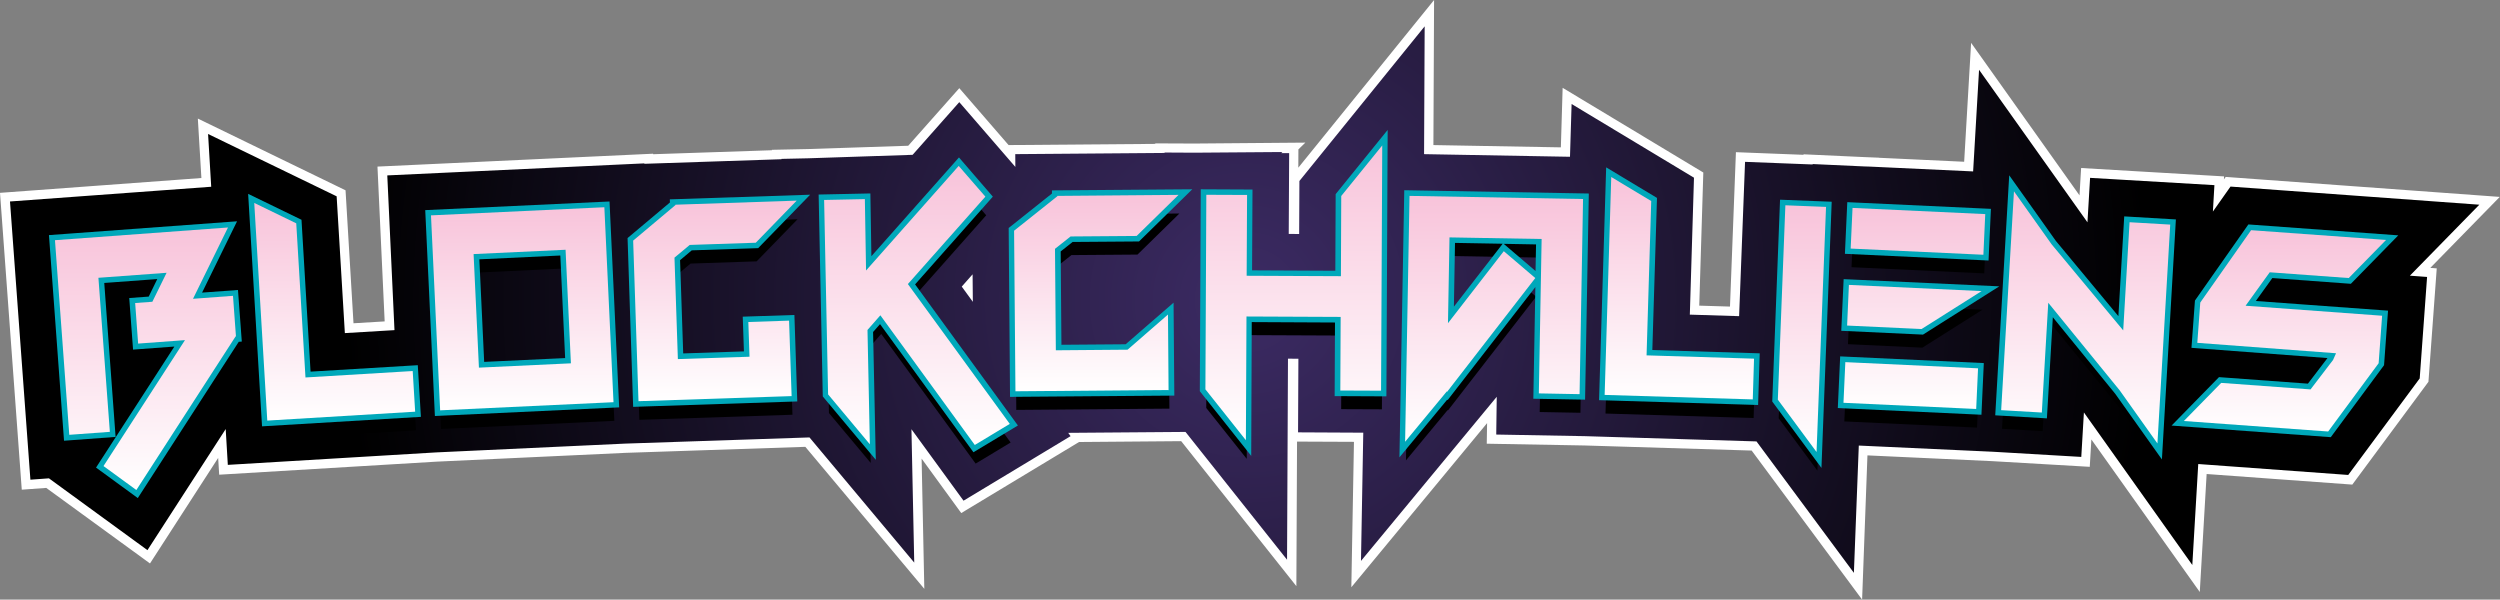 <?xml version="1.0" encoding="UTF-8"?> <svg xmlns="http://www.w3.org/2000/svg" xmlns:xlink="http://www.w3.org/1999/xlink" version="1.1" id="Layer_1" x="0px" y="0px" viewBox="0 0 2951.9 708" style="enable-background:new 0 0 2951.9 708;" xml:space="preserve"><rect x="0" y="0" width="2951.9" height="708" fill="#808080" stroke="none"/> <style type="text/css"> .st0{fill:url(#SVGID_1_);} .st1{fill:#FFFFFF;} .st2{fill:#00A8BA;} .st3{fill:url(#SVGID_00000156587225910596180720000003204132125537767339_);} .st4{fill:url(#SVGID_00000145025733694029363120000011783078040771500698_);} .st5{fill:url(#SVGID_00000080899170005526099990000004724619047673148859_);} .st6{fill:url(#SVGID_00000168806505585999374080000011033619721403955611_);} .st7{fill:url(#SVGID_00000094585384673852948830000004200528155524811672_);} .st8{fill:url(#SVGID_00000179625924598733482830000013028601832949178528_);} .st9{fill:url(#SVGID_00000075883267326873225680000011606024224332941459_);} .st10{fill:url(#SVGID_00000047770863663742157810000010204759313645726380_);} .st11{fill:url(#SVGID_00000069392684849078349000000016404055577739798417_);} .st12{fill:url(#SVGID_00000012445355453883993250000003376401244114000017_);} .st13{fill:url(#SVGID_00000078036154674880237650000005950369669232638897_);} .st14{fill:url(#SVGID_00000074428965628370535230000013622695957088875911_);} .st15{fill:url(#SVGID_00000052783158403080710890000013508268358892109991_);} </style> <radialGradient id="SVGID_1_" cx="1472.774" cy="353.891" r="1064.468" gradientUnits="userSpaceOnUse"> <stop offset="0" style="stop-color:#3C2B64"></stop> <stop offset="1" style="stop-color:#000000"></stop> </radialGradient> <path class="st0" d="M2464.7,509.5l31.1,36.7l97.3,136.9l7.5-129.2l174.5,12.7l87.1-117.7l9.2-126.8l-14-1l82-83.8L2631,214.7 l-11.4,16.3l1-17.4l-157.8-9.2l-2.5,42.4l-128-180.1l-7.6,130.2l-111.5-5.2l0-0.1l-11.8-0.5L2135,188l0,0.5l-79.8-3.1l-7,182.3 l-47.3-1.4l4.9-159.5l-155.3-93.5l-2,66.3l-161.4-2.9l0.8-161.1l-159,196.2l-0.3,59l-1.3,0l0.5-95.4l-1.5,0l1.5-1.5l-117.4,1 l-40.7-0.2l0,0.5l-176.4,1.4l0,5.6l-60.6-70l-57.7,65.1l-120.7,4l-37.2,0.8l0,0.5l-151.1,5l0-0.5l-314.5,14.7l8.5,182.7l-47.7,2.9 l-9.5-159.2l-42.5-20.6l0.4-0.9l-2,0.1l-119.1-57.8l4,66.2L5.9,232.8l25,339.5l25.4-1.9l119.4,87.1l86.4-133.8l1.9,31l251.2-15 l223.4-10.4l214.8-7.2l132.1,157.8l-3.2-155.7l54.2,74.3l135.8-81.9l-0.1-0.1l125.1-1l128,161l1.2-247.5l1.3,0l-0.4,86.9l77,0.4 l-2.9,161.5l110.2-133.2l1.7,1.8l48.4-62.4l-0.6,34.5l110.1,2l199.9,6.1l122.7,165.6l6.2-160.4l152.8,7.1l109.9,4.9 M1142.6,338.7 l0.4-0.5l0,1L1142.6,338.7z"></path> <path class="st1" d="M2198.7,708l-130.4-176l-197.3-6l-115.5-2.1l0.4-24.3l-160.3,193.8l3.1-171.7l-67.2-0.3l-0.8,170.7l-136-171.2 l-120.6,1l-139.1,83.9l-46.8-64.3l3.2,153.8L950.9,527.6l-212.1,7.1l-223.4,10.4l-256.6,15.4l-1.2-19.8l-80.5,124.6L54.6,576.1 l-28.9,2.1L0,227.7l237.8-17.5l-4.2-70.2L408,224.7l9.4,157l36.8-2.2l-8.5-182.8l325.5-15.2l0,0.6l140.2-4.7l0-0.5l42.7-0.9 l118.3-3.9l60.3-68l58.2,67.2l173.2-1.4l0-0.6l46.2,0.2l131-1.1l-8.2,8l-0.1,21.6L1693.3,0l-0.8,171.3l150.5,2.7l2.1-70.3l166.1,100 l-4.8,157.2l36.3,1.1l7-182.3l79.8,3.1l0-0.6l71.8,3.3l17.3,0.7l0,0.1l100.6,4.7l8.2-140.4l128,180.1l1.9-32.3l168.8,9.9l-0.2,3.6 l2.1-3l323.6,23.6l-82,83.8l7.6,0.6l-9.8,133.9l-89.9,121.4l-172-12.5l-8.1,139.3l-128-180.1l-1.9,32.3l-115.3-6.7l-147.2-6.8 L2198.7,708z M1766.7,513.1l104.6,1.9l202.7,6.2l115,155.2l5.8-150.3l158.3,7.3l104.4,6.1l3.1-52.5l128,180.1l7-119.2l177.1,12.9 l84.4-114l8.7-119.8l-20.3-1.5l82-83.8l-293.8-21.4l-20.8,29.5l1.8-31.2l-146.8-8.6l-3.1,52.5l-128-180.1l-7,120l-122.3-5.7l0,0 l-6.4-0.2l-60.8-2.8l0,0.5l-79.8-3.1l-7,182.2l-58.2-1.8l4.9-161.7l-144.5-87l-1.9,62.3l-172.3-3.1l0.7-150.9l-147.9,182.6 l-0.3,62.6l-12.3-0.1l0.5-95.4l-9.4,0l1.4-1.3l-103.8,0.8l-35.3-0.2l0,0.5l-176.3,1.4l0.1,15.1l-66.2-76.5l-55.1,62.2l-123.1,4.1 l-31.7,0.7l0,0.4l-161.9,5.4l0-0.5l-303.6,14.2l8.5,182.7l-58.6,3.5l-9.7-161.5l-151.8-73.6l3.7,62.3L11.8,237.9l24.1,328.5 l21.9-1.6l116.3,84.8l92.4-143l2.5,42.3l245.7-14.7l223.5-10.4l217.6-7.3l123.7,147.8l-3.3-157.5l61.5,84.4l126.4-76.2l-2.8-3.9 l138.5-1.1l119.9,150.9l1.1-237.4l12.3,0.1l-0.4,86.9l77,0.4l-2.7,151.4l160.3-193.8L1766.7,513.1z M1148.7,356.4l-13.1-18 l12.8-14.5L1148.7,356.4z"></path> <g> <path d="M197.7,344.1l-16.8,34.2l-20.3,1.5l3.5,47.9l55.3-4.1l-96.2,148.7l38.8,28.3l117.2-181.4l0.4,0l-3.5-47.9l-47.2,3.5 l41.3-84.2l-204.3,15l16.9,229.8l47.9-3.5L117.2,350L197.7,344.1z"></path> <path d="M361.7,467.7l-10.9-182l-49.6-24.1l15.4,257l174.6-10.5l-2.9-48L361.7,467.7z"></path> <path d="M714.6,266.7l-204.7,9.6l10.8,230.2l204.7-9.6L714.6,266.7z M668.8,316.9l6.3,134.1l-108.6,5.1L560.2,322L668.8,316.9z"></path> <path d="M886,443.2l-84.6,2.8l-4-119.8l18-15l78-2.6l48.3-49.7l-143.1,4.8l0,0.4l-50,42l6.3,189.6l180.8-6l-3-89.1l-48.1,1.6 L886,443.2z"></path> <path d="M1023.6,341.4l-1.4-84.3l-48.1,1l4.7,229.6l49.3,58.9l-2.8-135l15.2-17.3l111.5,153.1l41.3-24.9l-120.3-165.1l91.5-103.2 l-31.5-36.3L1023.6,341.4z"></path> <path d="M1332.4,434.9l-84.7,0.7l-1-119.8l18.4-14.6l78-0.6l49.5-48.5l-143.1,1.2l0,0.4l-51.1,40.7L1200,484l180.8-1.5l-0.7-89.1 l0,0L1332.4,434.9z"></path> <path d="M1584,396.2l-0.4,86.9l48.1,0.2l1.4-289.6l-48.4,59.7l-0.4,94.7l-111.3-0.5l0.5-95.4l-48.1-0.2l-1.1,229.7l47.8,60.1 l0.7-146.1L1584,396.2z"></path> <path d="M1821.3,304.2l-3.3,182.3l48.1,0.9l4.1-230.4l-204.9-3.7l-5.2,290.3l49.2-59.4l0.4,0.4l104.1-134.3l-37.2-31.7l-65.9,85 l1.8-101.3L1821.3,304.2z"></path> <path d="M1945.2,441.6l5.5-182.2l-47.2-28.4l-7.8,257.3l174.9,5.3l1.5-48.1L1945.2,441.6z"></path> <path d="M2145.9,555.7l11.2-289.4l-48-1.9l-8.9,229.5L2145.9,555.7z"></path> <path d="M2186.2,315.5l156.7,7.3l2.2-48l-156.7-7.3L2186.2,315.5z M2336.6,456.9l-156.7-7.3l-2.2,48l156.7,7.3L2336.6,456.9z M2182,406.4l87.9,4.1l70.9-44.8l-156.7-7.3L2182,406.4z"></path> <path d="M2379,247.9l-15.1,258.4l48,2.8l7.6-129.6l84.4,103.5l44.5,62.6l15.1-258.4l-48-2.8l-7.5,127.7l-84.5-101.6L2379,247.9z"></path> <path d="M2659,293.8l-60,85.4l-3.5,47.6l163.8,12.3l-3.5,7.9l-26.6,34.8l-105.5-7.7l-44.1,45l170.4,12.4l59.6-80.6l4.1-56.1 l-161.2-11.8l28.5-39.5l93.3,6.8l44.1-45L2659,293.8z"></path> </g> <g> <path class="st2" d="M162.7,588.1l-49.3-36l92.5-142.9l-48.8,3.6l-4.5-60.9l23-1.7l10.1-20.7l-62.6,4.6l13.4,181.8l-60.9,4.5 L57.8,277.6l222.1-16.3l-41.3,84.2l42.4-3.1l4.5,60.9l-3.6,0.3L162.7,588.1z M131,548.8l28.3,20.6l112.6-174.3l-2.9-38.8l-52,3.8 l41.3-84.2L71.7,289.6l15.9,216.8l35-2.6L109.3,322l98.2-7.2l-23.4,47.8l-17.5,1.3l2.6,35l61.9-4.5L131,548.8z"></path> <path class="st2" d="M309.4,503.4L293,228.9l63,30.6l10.7,179.3l126.6-7.6l3.7,61L309.4,503.4z M307.3,250.3l14.3,239.4l161.6-9.7 l-2.1-35l-126.6,7.6l-11.1-184.7L307.3,250.3z"></path> <path class="st2" d="M513.5,491.2l-11.4-243.1l217.6-10.2L731.1,481L513.5,491.2z M515.7,260.4l10.2,217.2l191.7-9l-10.2-217.2 L515.7,260.4z M559.3,440.9l-6.9-147.1l121.6-5.7l6.9,147.1L559.3,440.9z M566,306.2l5.7,121.1l95.6-4.5l-5.7-121.1L566,306.2z"></path> <path class="st2" d="M747.6,480.4L741,281.1l50-42l-0.1-3.7l165.7-5.5L895.2,293l-78.4,2.6L803,307.2l3.7,110.1l71.7-2.4l-1.4-41 l61-2l3.4,102.1L747.6,480.4z M754.2,287l6,180l167.8-5.6l-2.5-76.1l-35.1,1.2l1.4,41l-97.6,3.3l-4.3-129.4l22.2-18.5l77.6-2.6 l35.2-36.3l-124.2,4.1L754.2,287z"></path> <path class="st2" d="M1034.1,542.9l-62.6-74.8l-4.9-238.4l61.1-1.3l1.2,74.1l103.4-116.6l40,46.3l-91.8,103.6l121.4,166.6 l-52.5,31.6l-110.3-151.3l-8.2,9.3L1034.1,542.9z M1040.1,361.9l112.8,154.8l30.1-18.2L1063.8,335l91.2-102.9l-22.9-26.4 l-115.7,130.6l-1.5-94.5l-35,0.7l4.6,220.8l36,43l-2.5-119L1040.1,361.9z"></path> <path class="st2" d="M1192.6,468.6l-1.6-199.4l51.1-40.7l0-3.7l165.7-1.3l-62.9,61.6l-78.4,0.6l-14.1,11.2l0.9,110.2l75.8-0.6 l56.6-49.1l0.9,109.7L1192.6,468.6z M1204,275.4l1.5,180.1l167.8-1.4l-0.6-68.5l-38.9,33.8l-93.6,0.8l-1.1-129.5l22.6-17.9 l77.6-0.6l36.1-35.4l-124.3,1L1204,275.4z"></path> <path class="st2" d="M1477.4,538.3l-60.7-76.4l1.1-238.4l61.1,0.3l-0.5,95.4l98.3,0.5l0.4-90.5l61.4-75.8l-1.5,314.6l-61.1-0.3 l0.4-86.9l-98.3-0.5L1477.4,538.3z M1429.7,457.4l34.9,43.9l0.6-134.1l124.3,0.6l-0.4,86.9l35.1,0.2l1.3-264.6l-35.3,43.5 l-0.5,98.9l-124.3-0.6l0.5-95.4l-35.1-0.2L1429.7,457.4z"></path> <path class="st2" d="M1652.4,540l5.7-315.4l217.9,3.9l-4.4,243.4l-61.1-1.1l2.4-131.9l-103.6,133.5l-0.5-0.5L1652.4,540z M1670.8,237.9l-4.8,265.2l41.9-50.7l0.2,0.2l95.7-123.4l-27.3-23.3l-73.7,95.1l2.3-127.4l121.7,2.2l-3.3,182.3l35.1,0.6l3.9-217.4 L1670.8,237.9z M1718,286.8l-1.3,75.3l57.6-74.3L1718,286.8z M1775.5,287.9l37.6,32.1l0.6-31.4L1775.5,287.9z"></path> <path class="st2" d="M2075.9,478.2l-187.8-5.7l8.4-274.9l60,36.1l-5.5,179.6l126.8,3.9L2075.9,478.2z M1901.4,459.9l161.9,4.9 l1.1-35.1l-126.8-3.9l5.6-184.9l-34.5-20.8L1901.4,459.9z"></path> <path class="st2" d="M2150.7,552.5l-58.1-78.4l9.2-238.3l61,2.4L2150.7,552.5z M2105.7,470l33.4,45l10.2-264.4l-35.1-1.4 L2105.7,470z"></path> <path class="st2" d="M2339.6,489.7l-169.6-7.9l2.8-61l169.6,7.9L2339.6,489.7z M2183.5,469.5l143.7,6.7l1.6-35l-143.7-6.7 L2183.5,469.5z M2270.6,395.1l-96.5-4.5l2.8-61l183.8,8.5L2270.6,395.1z M2187.8,378.2l79.4,3.7l51.8-32.7l-129.5-6L2187.8,378.2z M2348,307.6l-169.6-7.9l2.8-61l169.6,7.9L2348,307.6z M2192,287.3l143.7,6.7l1.6-35l-143.7-6.7L2192,287.3z"></path> <path class="st2" d="M2552.7,542.5l-55.1-77.5l-73.7-90.4l-7,119.4l-61-3.6l16.5-283.4l55.1,77.5l73.8,88.8l6.9-117.8l61,3.6 L2552.7,542.5z M2413,340.5l95.2,116.8l33.8,47.5l13.6-233.5l-35-2l-8,137.7l-95.3-114.7l-33.8-47.5l-13.6,233.5l35,2L2413,340.5z"></path> <path class="st2" d="M2752.1,516.2l-188-13.7l56-57.2l105,7.7l23.1-30.2l-160.6-12.1l4.1-55.8l63.1-89.9l177,12.9l-56,57.2 l-92.7-6.8l-19.5,27.1l156.1,11.4l-4.7,64.4L2752.1,516.2z M2593,491.6l152.9,11.1l56.4-76.2l3.5-47.7l-166.3-12.1l37.4-51.8 l93.9,6.9l32.2-32.8l-141.7-10.3l-56.8,80.9l-2.9,39.3l166.5,12.5l-7.6,17l-29.2,38.2l-106-7.7L2593,491.6z"></path> </g> <g> <linearGradient id="SVGID_00000122689522110455182590000017273918586812945280_" gradientUnits="userSpaceOnUse" x1="171.674" y1="578.773" x2="171.674" y2="268.593"> <stop offset="0" style="stop-color:#FFFFFF"></stop> <stop offset="1" style="stop-color:#F8C3DA"></stop> </linearGradient> <path style="fill:url(#SVGID_00000122689522110455182590000017273918586812945280_);" d="M196.7,322.1l-16.8,34.2l-20.3,1.5 l3.5,47.9l55.3-4.1l-96.2,148.7l38.8,28.3l117.2-181.4l0.4,0l-3.5-47.9l-47.2,3.5l41.3-84.2l-204.3,15l16.9,229.8l47.9-3.5 L116.2,328L196.7,322.1z"></path> <linearGradient id="SVGID_00000011754064574007727920000014712625465365735861_" gradientUnits="userSpaceOnUse" x1="395.153" y1="496.527" x2="395.153" y2="239.575"> <stop offset="0" style="stop-color:#FFFFFF"></stop> <stop offset="1" style="stop-color:#F8C3DA"></stop> </linearGradient> <path style="fill:url(#SVGID_00000011754064574007727920000014712625465365735861_);" d="M360.7,445.7l-10.9-182l-49.6-24.1 l15.4,257l174.6-10.5l-2.9-48L360.7,445.7z"></path> <linearGradient id="SVGID_00000060747742631486625400000009351605955542236549_" gradientUnits="userSpaceOnUse" x1="616.622" y1="484.398" x2="616.622" y2="244.678"> <stop offset="0" style="stop-color:#FFFFFF"></stop> <stop offset="1" style="stop-color:#F8C3DA"></stop> </linearGradient> <path style="fill:url(#SVGID_00000060747742631486625400000009351605955542236549_);" d="M713.6,244.7l-204.7,9.6l10.8,230.2 l204.7-9.6L713.6,244.7z M667.8,294.9l6.3,134.1l-108.6,5.1L559.2,300L667.8,294.9z"></path> <linearGradient id="SVGID_00000152957845419066317030000017304987071843697327_" gradientUnits="userSpaceOnUse" x1="844.118" y1="473.684" x2="844.118" y2="236.911"> <stop offset="0" style="stop-color:#FFFFFF"></stop> <stop offset="1" style="stop-color:#F8C3DA"></stop> </linearGradient> <path style="fill:url(#SVGID_00000152957845419066317030000017304987071843697327_);" d="M885,421.2l-84.6,2.8l-4-119.8l18-15 l78-2.6l48.3-49.7l-143.1,4.8l0,0.4l-50,42l6.3,189.6l180.8-6l-3-89.1l-48.1,1.6L885,421.2z"></path> <linearGradient id="SVGID_00000061471535737599917240000008858748819129746050_" gradientUnits="userSpaceOnUse" x1="1082.805" y1="525.352" x2="1082.805" y2="195.773"> <stop offset="0" style="stop-color:#FFFFFF"></stop> <stop offset="1" style="stop-color:#F8C3DA"></stop> </linearGradient> <path style="fill:url(#SVGID_00000061471535737599917240000008858748819129746050_);" d="M1022.6,319.4l-1.4-84.3l-48.1,1 l4.7,229.6l49.3,58.9l-2.8-135l15.2-17.3l111.5,153.1l41.3-24.9l-120.3-165.1l91.5-103.2l-31.5-36.3L1022.6,319.4z"></path> <linearGradient id="SVGID_00000129190826435432845000000011706864015937673123_" gradientUnits="userSpaceOnUse" x1="1294.606" y1="462.031" x2="1294.606" y2="230.047"> <stop offset="0" style="stop-color:#FFFFFF"></stop> <stop offset="1" style="stop-color:#F8C3DA"></stop> </linearGradient> <path style="fill:url(#SVGID_00000129190826435432845000000011706864015937673123_);" d="M1331.4,412.9l-84.7,0.7l-1-119.8 l18.4-14.6l78-0.6l49.5-48.5l-143.1,1.2l0,0.4l-51.1,40.7L1199,462l180.8-1.5l-0.7-89.1l0,0L1331.4,412.9z"></path> <linearGradient id="SVGID_00000118399141585726983870000002763779638087686061_" gradientUnits="userSpaceOnUse" x1="1527.598" y1="519.763" x2="1527.598" y2="171.769"> <stop offset="0" style="stop-color:#FFFFFF"></stop> <stop offset="1" style="stop-color:#F8C3DA"></stop> </linearGradient> <path style="fill:url(#SVGID_00000118399141585726983870000002763779638087686061_);" d="M1583,374.2l-0.4,86.9l48.1,0.2l1.4-289.6 l-48.4,59.7l-0.4,94.7l-111.3-0.5l0.5-95.4l-48.1-0.2l-1.1,229.7l47.8,60.1l0.7-146.1L1583,374.2z"></path> <linearGradient id="SVGID_00000008844746464048151740000006917935883400032401_" gradientUnits="userSpaceOnUse" x1="1764.232" y1="521.588" x2="1764.232" y2="231.298"> <stop offset="0" style="stop-color:#FFFFFF"></stop> <stop offset="1" style="stop-color:#F8C3DA"></stop> </linearGradient> <path style="fill:url(#SVGID_00000008844746464048151740000006917935883400032401_);" d="M1820.3,282.2l-3.3,182.3l48.1,0.9 l4.1-230.4l-204.9-3.7l-5.2,290.3l49.2-59.4l0.4,0.4l104.1-134.3l-37.2-31.7l-65.9,85l1.8-101.3L1820.3,282.2z"></path> <linearGradient id="SVGID_00000071538310426472992690000015300735598100418736_" gradientUnits="userSpaceOnUse" x1="1982.856" y1="471.483" x2="1982.856" y2="208.866"> <stop offset="0" style="stop-color:#FFFFFF"></stop> <stop offset="1" style="stop-color:#F8C3DA"></stop> </linearGradient> <path style="fill:url(#SVGID_00000071538310426472992690000015300735598100418736_);" d="M1944.2,419.6l5.5-182.2l-47.2-28.4 l-7.8,257.3l174.9,5.3l1.5-48.1L1944.2,419.6z"></path> <linearGradient id="SVGID_00000160903814187391238420000016889486112618807226_" gradientUnits="userSpaceOnUse" x1="2127.613" y1="533.745" x2="2127.613" y2="242.508"> <stop offset="0" style="stop-color:#FFFFFF"></stop> <stop offset="1" style="stop-color:#F8C3DA"></stop> </linearGradient> <path style="fill:url(#SVGID_00000160903814187391238420000016889486112618807226_);" d="M2144.9,533.7l11.2-289.4l-48-1.9 l-8.9,229.5L2144.9,533.7z"></path> <linearGradient id="SVGID_00000080923055909318911660000011470672920559256970_" gradientUnits="userSpaceOnUse" x1="2260.396" y1="482.912" x2="2260.396" y2="245.482"> <stop offset="0" style="stop-color:#FFFFFF"></stop> <stop offset="1" style="stop-color:#F8C3DA"></stop> </linearGradient> <path style="fill:url(#SVGID_00000080923055909318911660000011470672920559256970_);" d="M2185.2,293.5l156.7,7.3l2.2-48 l-156.7-7.3L2185.2,293.5z M2335.6,434.9l-156.7-7.3l-2.2,48l156.7,7.3L2335.6,434.9z M2181,384.4l87.9,4.1l70.9-44.8l-156.7-7.3 L2181,384.4z"></path> <linearGradient id="SVGID_00000134948418915018762750000009642445737019071150_" gradientUnits="userSpaceOnUse" x1="2462.667" y1="523.664" x2="2462.667" y2="225.917"> <stop offset="0" style="stop-color:#FFFFFF"></stop> <stop offset="1" style="stop-color:#F8C3DA"></stop> </linearGradient> <path style="fill:url(#SVGID_00000134948418915018762750000009642445737019071150_);" d="M2378,225.9l-15.1,258.4l48,2.8l7.6-129.6 l84.4,103.5l44.5,62.6l15.1-258.4l-48-2.8l-7.5,127.7l-84.5-101.6L2378,225.9z"></path> <linearGradient id="SVGID_00000152251990190569139000000005960764382619576194_" gradientUnits="userSpaceOnUse" x1="2697.978" y1="509.452" x2="2697.978" y2="271.787"> <stop offset="0" style="stop-color:#FFFFFF"></stop> <stop offset="1" style="stop-color:#F8C3DA"></stop> </linearGradient> <path style="fill:url(#SVGID_00000152251990190569139000000005960764382619576194_);" d="M2658,271.8l-60,85.4l-3.5,47.6 l163.8,12.3l-3.5,7.9l-26.6,34.8l-105.5-7.7l-44.1,45l170.4,12.4l59.6-80.6l4.1-56.1l-161.2-11.8l28.5-39.5l93.3,6.8l44.1-45 L2658,271.8z"></path> </g> </svg> 
